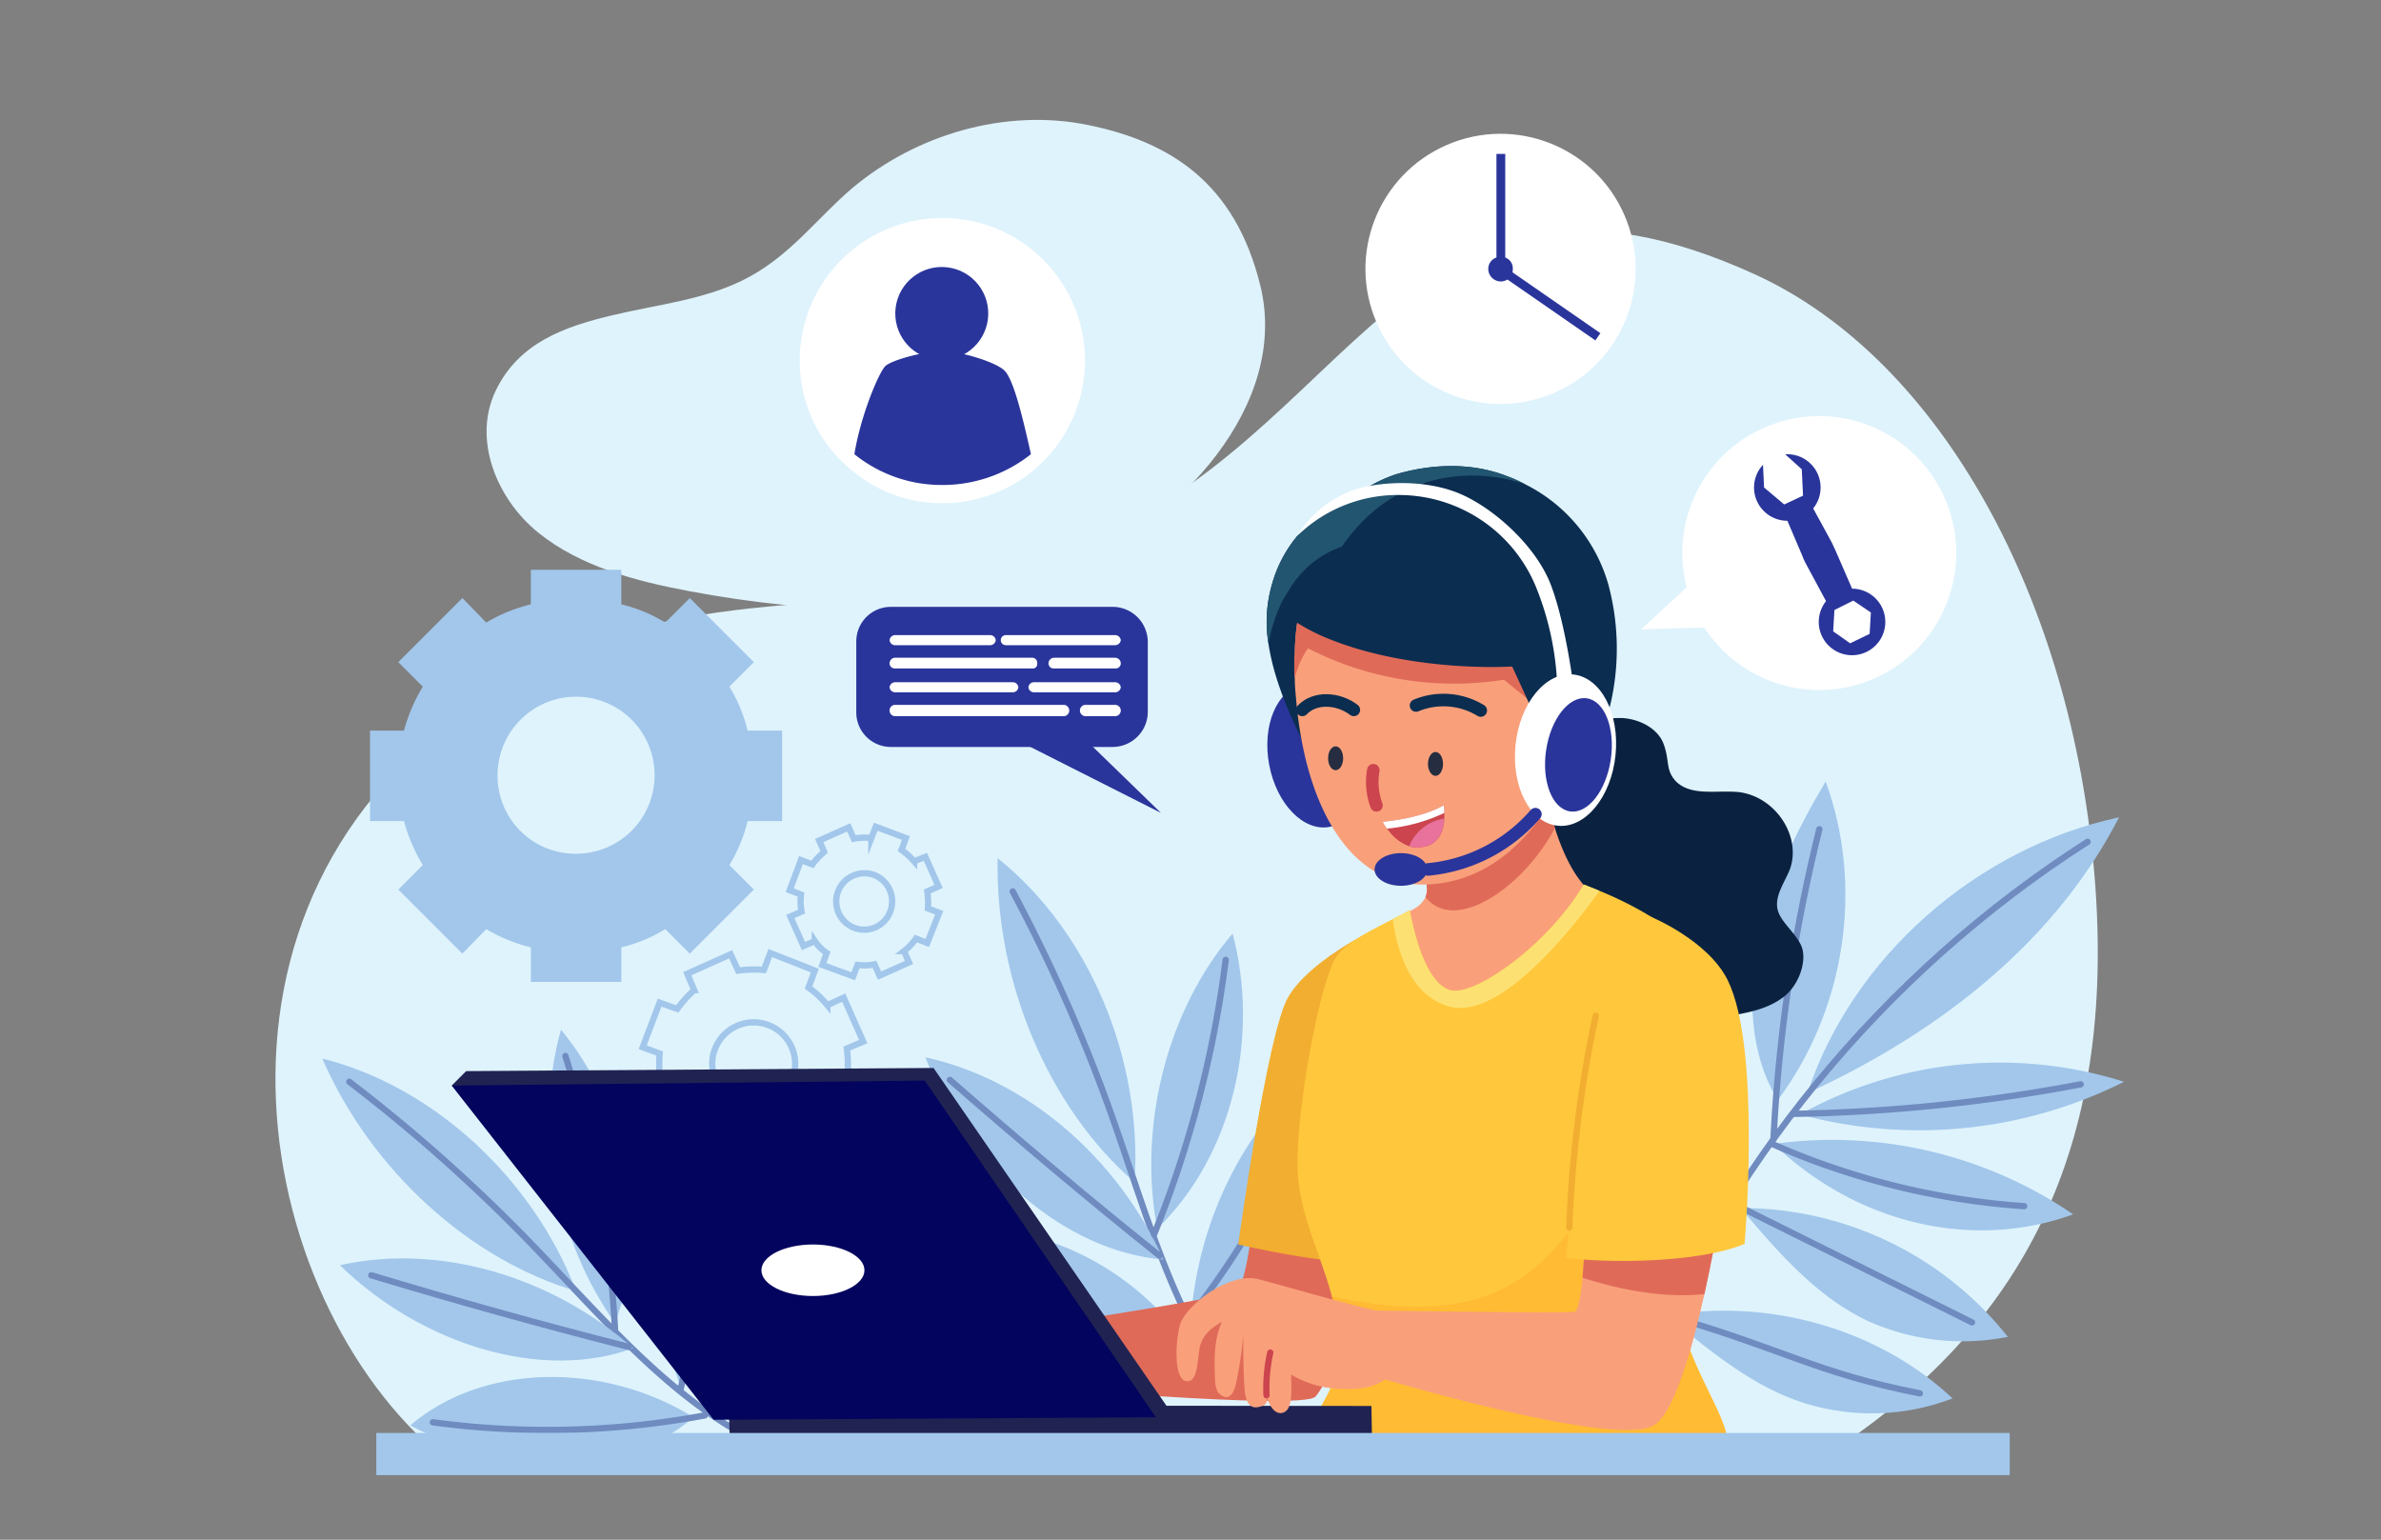 <svg xmlns="http://www.w3.org/2000/svg" id="Layer_1" data-name="Layer 1" viewBox="0 0 379 245.1"><rect x="0" y="0" width="379" height="245.1" fill="#808080" stroke="none"/><defs><style>.cls-1{fill:#dff3fc;}.cls-2{fill:#a2c7eb;}.cls-18,.cls-19,.cls-23,.cls-24,.cls-25,.cls-3,.cls-6{fill:none;stroke-miterlimit:10;}.cls-3{stroke:#a2c7eb;}.cls-4{fill:#fff;}.cls-5{fill:#2a359b;}.cls-6{stroke:#6f8bbf;}.cls-18,.cls-19,.cls-23,.cls-24,.cls-25,.cls-6{stroke-linecap:round;}.cls-7{fill:#e06a58;}.cls-8{fill:#f2ae30;}.cls-9{fill:#0a2240;}.cls-10{fill:#f9a07b;}.cls-11{fill:#ffc73c;}.cls-12{fill:#fb3;}.cls-13{fill:#fce172;}.cls-14{fill:#202351;}.cls-15{fill:#03045e;}.cls-16{fill:#0b2d50;}.cls-17{fill:#225570;}.cls-18{stroke:#0b2d50;}.cls-18,.cls-19,.cls-23{stroke-width:2px;}.cls-19,.cls-24{stroke:#cc454e;}.cls-20{fill:#262d40;}.cls-21{fill:#cc454e;}.cls-22{fill:#e8729b;}.cls-23{stroke:#2a359b;}.cls-25{stroke:#f2ae30;}</style></defs><path class="cls-1" d="M72,233.2C40.6,209.4,26.7,143.3,77.5,111c33.7-21.5,54.6-9.2,92.5-23.4C216.2,70.3,223.1,18,279.4,43.7c29.7,13.6,50.4,52,54,95.7s-11.6,72-42.5,92.1C218.2,234.6,145.4,234,72,233.2Z"></path><path class="cls-1" d="M200.6,45.4c4.7,19-12.8,37.8-31.3,45.6s-39.8,6.8-59.6,3.1c-8.5-1.6-17.3-3.9-24-9.3S75.2,69.9,78.9,62.2s11-10.2,18.5-12,15.3-2.5,22-6.2,10.8-9.4,16.2-14c10.2-8.6,24.4-12.8,37.6-10.1S196.6,29.2,200.6,45.4Z"></path><path class="cls-2" d="M64.3,130.7a27.4,27.4,0,0,0,3,7l-3.9,3.9,10.2,10.2,3.8-3.9a25.9,25.9,0,0,0,7.1,2.9v5.5H98.9v-5.5a24.1,24.1,0,0,0,7-2.9l3.9,3.9L120,141.6l-3.9-3.9a24.1,24.1,0,0,0,2.9-7h5.5V116.3H119a24.1,24.1,0,0,0-2.9-7l3.9-3.9L109.8,95.2l-3.9,3.9a24.1,24.1,0,0,0-7-2.9V90.7H84.5v5.5a25.9,25.9,0,0,0-7.1,2.9l-3.8-3.9L63.4,105.4l3.9,3.9a27.4,27.4,0,0,0-3,7H58.9v14.4Zm14.9-7.2a12.5,12.5,0,1,1,12.5,12.4A12.4,12.4,0,0,1,79.2,123.5Z"></path><path class="cls-3" d="M105,167.7a18.6,18.6,0,0,0,.1,4.1l-2.6,1.2,3.1,6.9,2.6-1.1a19.3,19.3,0,0,0,3,2.7l-1.1,2.7,7.2,2.8,1-2.7a18.8,18.8,0,0,0,4.1-.1l1.1,2.6,7-3.1-1.2-2.6a15.8,15.8,0,0,0,2.8-3l2.7,1.1,2.8-7.2-2.7-1a18.8,18.8,0,0,0-.1-4.1l2.6-1.1-3.1-7-2.6,1.2a15.8,15.8,0,0,0-3-2.8l1-2.7-7.1-2.8-1,2.7a18.6,18.6,0,0,0-4.1.1l-1.2-2.6-6.9,3.1,1.1,2.6a19.3,19.3,0,0,0-2.7,3l-2.8-1-2.7,7.1Zm8.8-.7a6.6,6.6,0,1,1,3.8,8.5A6.6,6.6,0,0,1,113.8,167Z"></path><path class="cls-3" d="M127.5,142.4a8.2,8.2,0,0,0,.1,2.7l-1.8.8,2.1,4.7,1.8-.8a6.9,6.9,0,0,0,1.9,1.9l-.7,1.9,4.9,1.8.7-1.8a8.2,8.2,0,0,0,2.7-.1l.8,1.8,4.7-2.1-.8-1.8a9,9,0,0,0,1.9-2l1.8.7,1.9-4.8-1.8-.7a12.2,12.2,0,0,0-.1-2.7l1.8-.8-2.1-4.7-1.8.7a11.2,11.2,0,0,0-2-1.8l.7-1.9-4.8-1.8-.7,1.8a8.8,8.8,0,0,0-2.8.1l-.8-1.8-4.7,2.1.8,1.8a12.1,12.1,0,0,0-1.9,2l-1.8-.7-1.8,4.8Zm5.9-.5a4.5,4.5,0,0,1,5.8-2.6,4.5,4.5,0,0,1,2.5,5.8,4.4,4.4,0,0,1-5.7,2.6A4.5,4.5,0,0,1,133.4,141.9Z"></path><path class="cls-4" d="M127.3,57.4A22.5,22.5,0,0,0,136,75.2a22.1,22.1,0,0,0,14,4.9,22.7,22.7,0,1,0-22.7-22.7Z"></path><circle class="cls-5" cx="150" cy="49.9" r="7.4" transform="translate(82.1 192.7) rotate(-83)"></circle><path class="cls-5" d="M136,72.3a22.1,22.1,0,0,0,14,4.9,22.6,22.6,0,0,0,14.1-4.9c-1.4-6.3-2.8-11.9-4.2-13.3s-7.1-3.1-9.9-3.1-8.1,1.4-9.1,2.4S137,66.1,136,72.3Z"></path><path class="cls-5" d="M182.7,113.4V102.1a5.6,5.6,0,0,0-5.6-5.5H141.8a5.5,5.5,0,0,0-5.5,5.5v11.3a5.5,5.5,0,0,0,5.5,5.5h35.3A5.6,5.6,0,0,0,182.7,113.4Z"></path><polyline class="cls-5" points="167.7 112.8 184.8 129.4 157.1 115.4"></polyline><path class="cls-4" d="M178.4,101.9h0a.9.9,0,0,0-.9-.8H160.1a.8.8,0,0,0-.8.8h0a.8.8,0,0,0,.8.8h17.4A.9.9,0,0,0,178.4,101.9Z"></path><path class="cls-4" d="M158.5,101.9h0a.9.9,0,0,0-.8-.8H142.4a.9.9,0,0,0-.8.8h0a.9.9,0,0,0,.8.8h15.3A.9.9,0,0,0,158.5,101.9Z"></path><path class="cls-4" d="M165.1,105.6h0a.8.8,0,0,0-.8-.9H142.4a.9.9,0,0,0-.8.9h0a.8.8,0,0,0,.8.8h21.9A.7.7,0,0,0,165.1,105.6Z"></path><path class="cls-4" d="M178.4,105.6h0a.9.9,0,0,0-.9-.9h-9.7a.9.9,0,0,0-.9.9h0a.8.8,0,0,0,.9.8h9.7A.8.8,0,0,0,178.4,105.6Z"></path><path class="cls-4" d="M162.1,109.4h0a.9.9,0,0,0-.8-.8H142.4a.9.9,0,0,0-.8.8h0a.9.9,0,0,0,.8.8h18.9A.9.9,0,0,0,162.1,109.4Z"></path><path class="cls-4" d="M178.4,109.4h0a.9.9,0,0,0-.9-.8h-13a.9.9,0,0,0-.8.8h0a.9.9,0,0,0,.8.8h13A.9.9,0,0,0,178.4,109.4Z"></path><path class="cls-4" d="M178.4,113.1h0a.9.9,0,0,0-.9-.9h-4.8a.9.9,0,0,0-.8.9h0a.9.9,0,0,0,.8.9h4.8A.9.9,0,0,0,178.4,113.1Z"></path><path class="cls-4" d="M170.2,113.1h0a.9.9,0,0,0-.8-.9h-27a.9.9,0,0,0-.8.9h0a.9.9,0,0,0,.8.9h27A.9.9,0,0,0,170.2,113.1Z"></path><circle class="cls-4" cx="289.6" cy="88.3" r="21.8" transform="translate(-10.2 130.4) rotate(-25)"></circle><circle class="cls-5" cx="294.8" cy="99" r="5.3"></circle><polygon class="cls-4" points="297.6 100.9 297.8 97.5 295 95.6 292 97.1 291.8 100.5 294.5 102.4 297.6 100.9"></polygon><circle class="cls-5" cx="284.5" cy="77.6" r="5.3"></circle><polygon class="cls-4" points="287 78.9 286.8 74.7 283.7 71.9 280.6 73.4 280.8 77.6 284 80.3 287 78.9"></polygon><path class="cls-5" d="M291.1,96.5l4.1-1.9-3-6.9-.6-1.3L288,79.8l-4,1.9,2.9,6.8a10.1,10.1,0,0,0,.7,1.5Z"></path><path class="cls-4" d="M274.5,100c-.8-.3-13.3.2-13.3.2l9-8.3Z"></path><circle class="cls-4" cx="238.9" cy="42.8" r="21.5" transform="translate(2.6 98.4) rotate(-23.4)"></circle><rect class="cls-5" x="238.2" y="24.5" width="1.4" height="18.03"></rect><rect class="cls-5" x="246.1" y="39.2" width="1.4" height="18.27" transform="translate(66.6 223.8) rotate(-55.3)"></rect><path class="cls-5" d="M236.9,42.8a2,2,0,0,0,2,2,1.9,1.9,0,0,0,1.9-2,1.8,1.8,0,0,0-1.9-1.9A1.9,1.9,0,0,0,236.9,42.8Z"></path><path class="cls-2" d="M180.6,188.2c1.3-19.7-7.3-40-21.8-51.6C158.4,156.3,166.9,176.3,180.6,188.2Z"></path><path class="cls-6" d="M161.2,141.9a262.1,262.1,0,0,1,15.7,35.5c5.3,14.9,9.5,30.7,18.6,43.2"></path><path class="cls-2" d="M185.2,200.5c-7.4-16.4-21.9-28.7-37.9-32.2C154.1,185.8,169.5,199.2,185.2,200.5Z"></path><path class="cls-6" d="M151.2,171.9c11,9.6,22.1,19,33.4,28"></path><path class="cls-2" d="M189.5,214.8c-9.8-14.6-27.8-22.2-42.8-18.1C157.7,211.1,175.8,218.8,189.5,214.8Z"></path><path class="cls-6" d="M150.3,197.8a144.4,144.4,0,0,0,40.9,17.5"></path><path class="cls-2" d="M184.2,195.6c-3.1-16.5,1.6-34.8,12-47C200.5,164.8,196.4,183.7,184.2,195.6Z"></path><path class="cls-6" d="M195.1,152.8a174.7,174.7,0,0,1-11.4,43.7"></path><path class="cls-2" d="M189.6,209.6c1.3-17,10-32.8,22.6-41.6a70.5,70.5,0,0,1-6.9,25.4C201,202.5,194.6,208.2,189.6,209.6Z"></path><path class="cls-6" d="M210.4,171.4a133.5,133.5,0,0,1-21.2,38.5"></path><path class="cls-2" d="M91.7,205.5c-6.9-18-22.8-32.6-40.4-37C59,186.2,74.7,200.5,91.7,205.5Z"></path><path class="cls-6" d="M55.6,172.2A259.8,259.8,0,0,1,84,197.4c10.8,11.1,21,23.5,34.2,30.9"></path><path class="cls-2" d="M100.8,214.6C87.6,203,69.7,197.9,54.1,201.4,67.3,214.2,86.4,219.9,100.8,214.6Z"></path><path class="cls-6" d="M59.1,203c13.6,4.1,27.2,7.9,41,11.4"></path><path class="cls-2" d="M110.4,225.6c-14.6-9-33.7-8.5-45.1,1.3C80.9,235.3,100,234.7,110.4,225.6Z"></path><path class="cls-6" d="M68.9,226.4a136.5,136.5,0,0,0,43.3-1.1"></path><path class="cls-2" d="M97.9,210.6C88.4,197.2,85,179,89.3,163.9,99.7,176.6,103.8,195.1,97.9,210.6Z"></path><path class="cls-6" d="M90,168.1a177.1,177.1,0,0,1,7.9,43.5"></path><path class="cls-2" d="M108.4,220.9c-5.8-15.6-4.6-33.3,3-46.3a72.7,72.7,0,0,1,4.3,25.5C115.6,209.9,112.3,217.6,108.4,220.9Z"></path><path class="cls-6" d="M111.1,178.4a133.4,133.4,0,0,1-2.8,42.9"></path><path class="cls-2" d="M287.7,174c7.1-21.5,26.8-39,49.6-43.9C327.7,148.8,310.3,163.6,287.7,174Z"></path><path class="cls-2" d="M286.5,177.4a65.5,65.5,0,0,1,51.6-5.2A72.8,72.8,0,0,1,286.5,177.4Z"></path><path class="cls-2" d="M282.3,182.1A67.9,67.9,0,0,1,330,193.3C314.6,198.9,296.2,195.3,282.3,182.1Z"></path><path class="cls-2" d="M277.1,192.3a54.1,54.1,0,0,1,42.5,20.5,36.8,36.8,0,0,1-22-2.4C290.9,207.3,285.2,202.1,277.1,192.3Z"></path><path class="cls-2" d="M265.4,209.4c16.3-2.8,33.7,2.2,45.4,13.2a36,36,0,0,1-22,1.2C281.6,221.9,275.1,217.7,265.4,209.4Z"></path><path class="cls-2" d="M283,175.1c10.8-14.5,13.7-34.1,7.6-50.7-4.7,7.9-8.7,16.2-10.6,25.1S278.5,167.9,283,175.1Z"></path><path class="cls-2" d="M276.4,189.1a50,50,0,0,0-13.8-43C261.3,162.1,266.2,178.3,276.4,189.1Z"></path><path class="cls-6" d="M332.3,134c-32.7,20.9-58.3,52.2-71.9,87.7"></path><path class="cls-6" d="M289.6,132a257.4,257.4,0,0,0-7.3,49.3"></path><path class="cls-6" d="M265,152.4a96.5,96.5,0,0,0,11.8,37.3"></path><path class="cls-6" d="M331.2,172.6a268,268,0,0,1-45.5,4.7"></path><path class="cls-6" d="M322.2,192a119.9,119.9,0,0,1-40.1-9.9"></path><path class="cls-6" d="M313.9,210.5l-38.4-19.1"></path><path class="cls-6" d="M305.6,221.8c-16.7-3.3-21.7-7.1-40.2-12.4"></path><path class="cls-7" d="M199.9,191.2s-1.4,13.2-3,14.3-36.4,6.3-36.4,6.3l1.1,8.7s45.8,4.1,47.8,1.8c3.4-3.9,9.3-23.1,9.3-23.1Z"></path><path class="cls-8" d="M222,157.1l-3.7-8.9s-10,4.8-13.3,10.6-7.9,39.3-7.9,39.3,17.7,4.1,21,2.3S222,157.1,222,157.1Z"></path><path class="cls-9" d="M250.2,115.9a18.9,18.9,0,0,1,8.1-1.6c2.8.2,5.6,1.7,6.5,4.1s.4,3.8,1.5,5.4,3,2.1,4.9,2.2,3.8-.1,5.7.1c5.8.8,9.9,7.1,8,12.3-.8,2-2.3,4-2,6.1s2.8,3.8,3.8,6-.2,6.2-2.8,8.2-6,2.6-9.3,3.1a38.8,38.8,0,0,1-13.6.1c-4.4-1-8.7-3.3-11-7-1-1.6-1.6-3.5-2.8-5-2.5-3.1-6.8-4.4-10.2-6.6s-6.5-7.2-4.3-10.9,7.6-4.4,9.9-7.9c.9-1.5,1.1-3.2,1.7-4.8S246.3,117.3,250.2,115.9Z"></path><path class="cls-10" d="M235.1,159.8a3.9,3.9,0,0,1-2.5,1.7,4.3,4.3,0,0,1-2.8-1.5,28.3,28.3,0,0,1-7.2-13.9l2.6-1.5a4.2,4.2,0,0,0,1.7-1.8,3.2,3.2,0,0,0,.2-1.7,48.9,48.9,0,0,0-2.7-12.7c8.2-1.9,16-4.1,20.5-7.9.6,2.3,1.2,6.9,2.6,11.3s3.7,9.5,7.6,11.5A82.3,82.3,0,0,0,235.1,159.8Z"></path><path class="cls-7" d="M227.1,141.1a3.2,3.2,0,0,1-.2,1.7c4.8,6,15.8-1.8,20.6-11-1.4-4.4-2-9-2.6-11.3-4.5,3.8-12.3,6-20.5,7.9A48.9,48.9,0,0,1,227.1,141.1Z"></path><path class="cls-11" d="M213.5,212.9c1.1,7.1-6.7,14.8-6.9,18.7,16.4,0,50.8,1,68.3-1.4.8-4.4-7.8-14.4-7.8-24.2,0-1.3,0-2.7.1-4.2.3-4.4,1-9.6,1.7-15,1.9-14.3,4.5-29.6,2.6-32.8-3.7-6.2-12.5-10.4-16.9-12.2l-2.5-1c-5.5,9.3-16.6,17.3-20.8,16.9-1.2-.1-4.7-1.3-6.9-12.8l-2.7,1.4c-4.4,2.3-8.4,4.2-9.6,7.1-3.1,7.6-6.1,26.9-5.5,33.8s3.5,12.2,5.4,19.1c.5,1.7.9,3.4,1.3,5.3A6.9,6.9,0,0,0,213.5,212.9Z"></path><path class="cls-12" d="M206.6,231.6c16.4,0,50.8,1,68.3-1.4.8-4.4-7.8-14.4-7.8-24.2,0-1.3,0-2.7.1-4.2.3-4.4,1-9.6,1.7-15-3.1,3.3-7.6-10.5-9.7-6.5C248.4,202.2,239.8,208,225,208a58.7,58.7,0,0,1-13-1.7c.5,1.7.9,3.4,1.3,5.3a6.9,6.9,0,0,0,.2,1.3C214.6,220,206.8,227.7,206.6,231.6Z"></path><path class="cls-13" d="M221.7,146.3c.7,5.2,2.8,12.1,8.9,13.9,8.2,2.4,20.1-12.9,24-18.4l-2.5-1c-5.5,9.3-16.6,17.3-20.8,16.9-1.2-.1-4.7-1.3-6.9-12.8Z"></path><polygon class="cls-14" points="218.3 223.8 218.4 229.6 116.2 230.2 116 223.7 218.3 223.8"></polygon><polygon class="cls-14" points="71.9 172.8 74.2 170.5 148.6 170 185.9 224.1 184 225.6 71.9 172.8"></polygon><polygon class="cls-15" points="147.2 172 184 225.6 113.6 226 71.9 172.8 147.2 172"></polygon><ellipse class="cls-4" cx="129.4" cy="202.2" rx="8.2" ry="4.1"></ellipse><ellipse class="cls-5" cx="209.4" cy="120.5" rx="7.6" ry="11.5" transform="translate(-18.5 40.4) rotate(-10.6)"></ellipse><path class="cls-16" d="M201.9,102.4c.8,5.4,3.2,11.4,6.7,18,1.3-5.4,2.1-12,3.2-18.6s2.5-13.2,5-18.6a22.1,22.1,0,0,1,1.8-3.4,12.9,12.9,0,0,0-4.4.4,14.8,14.8,0,0,0-5.9,3.2,20.8,20.8,0,0,0-5.8,9.5A21.5,21.5,0,0,0,201.9,102.4Z"></path><path class="cls-10" d="M206.1,108c0,1.1.1,2.1.2,3.2,1.5,17.6,8.8,29.6,20.1,29.6,15.9,0,26.2-17.8,26.2-35.3s-10.5-29.8-22.9-28.3c-7.1.8-12.3,3.2-16,6.6a21.7,21.7,0,0,0-5.4,8.3,35,35,0,0,0-2.2,11.9h0A25.4,25.4,0,0,0,206.1,108Z"></path><path class="cls-7" d="M206.1,108a13.8,13.8,0,0,1,2.1-4.8,50.9,50.9,0,0,0,31.2,5l6,4.9c-.1-7.9-.2-13.3-3.3-17.2s-7.8-5-12.4-5.6a59,59,0,0,0-15.7.1,16.9,16.9,0,0,0-5.8,1.7,37.6,37.6,0,0,0-2.1,11.9h0A25.4,25.4,0,0,0,206.1,108Z"></path><path class="cls-16" d="M203.8,97.2a29.4,29.4,0,0,0,8,4.6c8.7,3.5,20.1,4.7,28.9,4.3,4.4,9.5,6.1,13,7.3,21.3,4.2-4,7.7-11.3,8.7-17A39.3,39.3,0,0,0,256,93a25.7,25.7,0,0,0-13.2-15.9,22.1,22.1,0,0,0-2.9-1.3c-5.6-2.2-11.9-2-17.7-.3a22.9,22.9,0,0,0-8,4.7c-4.5,4.1-7.2,9.6-9,13.7A26.8,26.8,0,0,0,203.8,97.2Z"></path><path class="cls-17" d="M201.9,102.4a27.8,27.8,0,0,1,1.7-5.6,16.4,16.4,0,0,1,1.6-2.9,15.8,15.8,0,0,1,8.4-6.9,30,30,0,0,1,3.1-3.8A24.2,24.2,0,0,1,230.4,76a26.2,26.2,0,0,1,12.4,1.1,22.1,22.1,0,0,0-2.9-1.3c-5.6-2.2-11.9-2-17.7-.3a22,22,0,0,0-8,4.7,14.8,14.8,0,0,0-5.9,3.2,20.8,20.8,0,0,0-5.8,9.5A21.5,21.5,0,0,0,201.9,102.4Z"></path><path class="cls-18" d="M235.7,113.1a11.4,11.4,0,0,0-10.3-.8"></path><path class="cls-18" d="M215.5,113c-2.5-1.9-6.2-2.1-8.2,0"></path><path class="cls-19" d="M218.6,122.6a10.8,10.8,0,0,0,.5,5.6"></path><ellipse class="cls-20" cx="228.5" cy="121.6" rx="1.2" ry="1.9"></ellipse><ellipse class="cls-20" cx="212.6" cy="120.7" rx="1.2" ry="1.9"></ellipse><path class="cls-21" d="M220.1,130.8a4.6,4.6,0,0,0,.7,1.1,7.2,7.2,0,0,0,3.5,2.8h0a4.4,4.4,0,0,0,2.3.1c2.5-.4,3.2-2.7,3.3-4.4v-1a6.8,6.8,0,0,0-.1-1.2C225.9,130.4,220.1,130.8,220.1,130.8Z"></path><path class="cls-4" d="M220.1,130.8a4.6,4.6,0,0,0,.7,1.1,27.3,27.3,0,0,0,9.1-2.5,6.8,6.8,0,0,0-.1-1.2C225.9,130.4,220.1,130.8,220.1,130.8Z"></path><path class="cls-22" d="M224.3,134.7a4.4,4.4,0,0,0,2.3.1c2.5-.4,3.2-2.7,3.3-4.5a7.2,7.2,0,0,0-5.6,4.4Z"></path><path class="cls-4" d="M247.9,110.1a46.5,46.5,0,0,0-3.3-16.4,23.6,23.6,0,0,0-21.5-14.9,22.9,22.9,0,0,0-16.6,6.5,17.3,17.3,0,0,1,9.9-7.6c4.3-1.1,10.8-1.3,16,.9s12.1,8.2,14.5,14.6,3.6,16.4,3.6,16.4Z"></path><ellipse class="cls-4" cx="249.3" cy="119.5" rx="12.1" ry="8" transform="translate(104.7 355.1) rotate(-84.1)"></ellipse><ellipse class="cls-5" cx="251.5" cy="120.4" rx="9.1" ry="5.2" transform="translate(95 351.1) rotate(-81.5)"></ellipse><ellipse class="cls-5" cx="223" cy="138.4" rx="4.2" ry="2.6"></ellipse><path class="cls-23" d="M244.4,129.6a25.8,25.8,0,0,1-17.1,8.8"></path><path class="cls-10" d="M218.4,208.6l.4,10.5s38.1,11.5,44.4,7.8c3.1-1.7,6-11.4,8.1-20.9s3.7-19.7,3.7-19.7l-22.4-4.4s0,13.6-.7,21.5c-.3,3-.7,5.1-1.2,5.4S218.4,208.6,218.4,208.6Z"></path><path class="cls-7" d="M251.9,203.4c4,1.3,11.9,3.4,19.4,2.6,2.2-10,3.7-19.7,3.7-19.7l-22.4-4.4S252.6,195.5,251.9,203.4Z"></path><path class="cls-10" d="M219.5,208.7c-5.7-1.2-15.3-4.1-19.3-5.1s-10.2,3.1-12.1,6.6c-.9,1.6-1.7,10.5,1.3,9.6,1.4-.5,1.2-4.3,1.7-5.8s1.5-2.5,3.4-3.6c-1.3,3.1-1.2,5.7-1.1,9a4.9,4.9,0,0,0,.4,2.1c.4.6,1.2,1.1,1.8.8s.9-1.1,1.1-1.9a59.7,59.7,0,0,0,1.2-7.9c0,2.8,0,5.7.2,8.5s1.2,3.3,2.5,2.9.9-.7,1.1-1.4c.4,1.4,1.4,2.9,2.7,2.3s1.2-3.1,1.1-6a16.5,16.5,0,0,0,8.4,2.3c2.9.1,5.8-.4,7.5-2.4A59.1,59.1,0,0,0,219.5,208.7Z"></path><path class="cls-24" d="M201.6,222.1a25.7,25.7,0,0,1,.6-6.8"></path><path class="cls-11" d="M255.1,159.8c1.7-4.6,7.6-13.9,7.6-13.9s9.1,3.7,12.3,10.1c5.4,10.9,2.7,42,2.7,42-7.4,3.1-22.1,3.1-28.4,2.2C249.3,200.2,251.9,168.9,255.1,159.8Z"></path><path class="cls-25" d="M254,161.7a196.3,196.3,0,0,0-4.2,33.7"></path><rect class="cls-2" x="59.9" y="228.1" width="260" height="6.71"></rect></svg>
